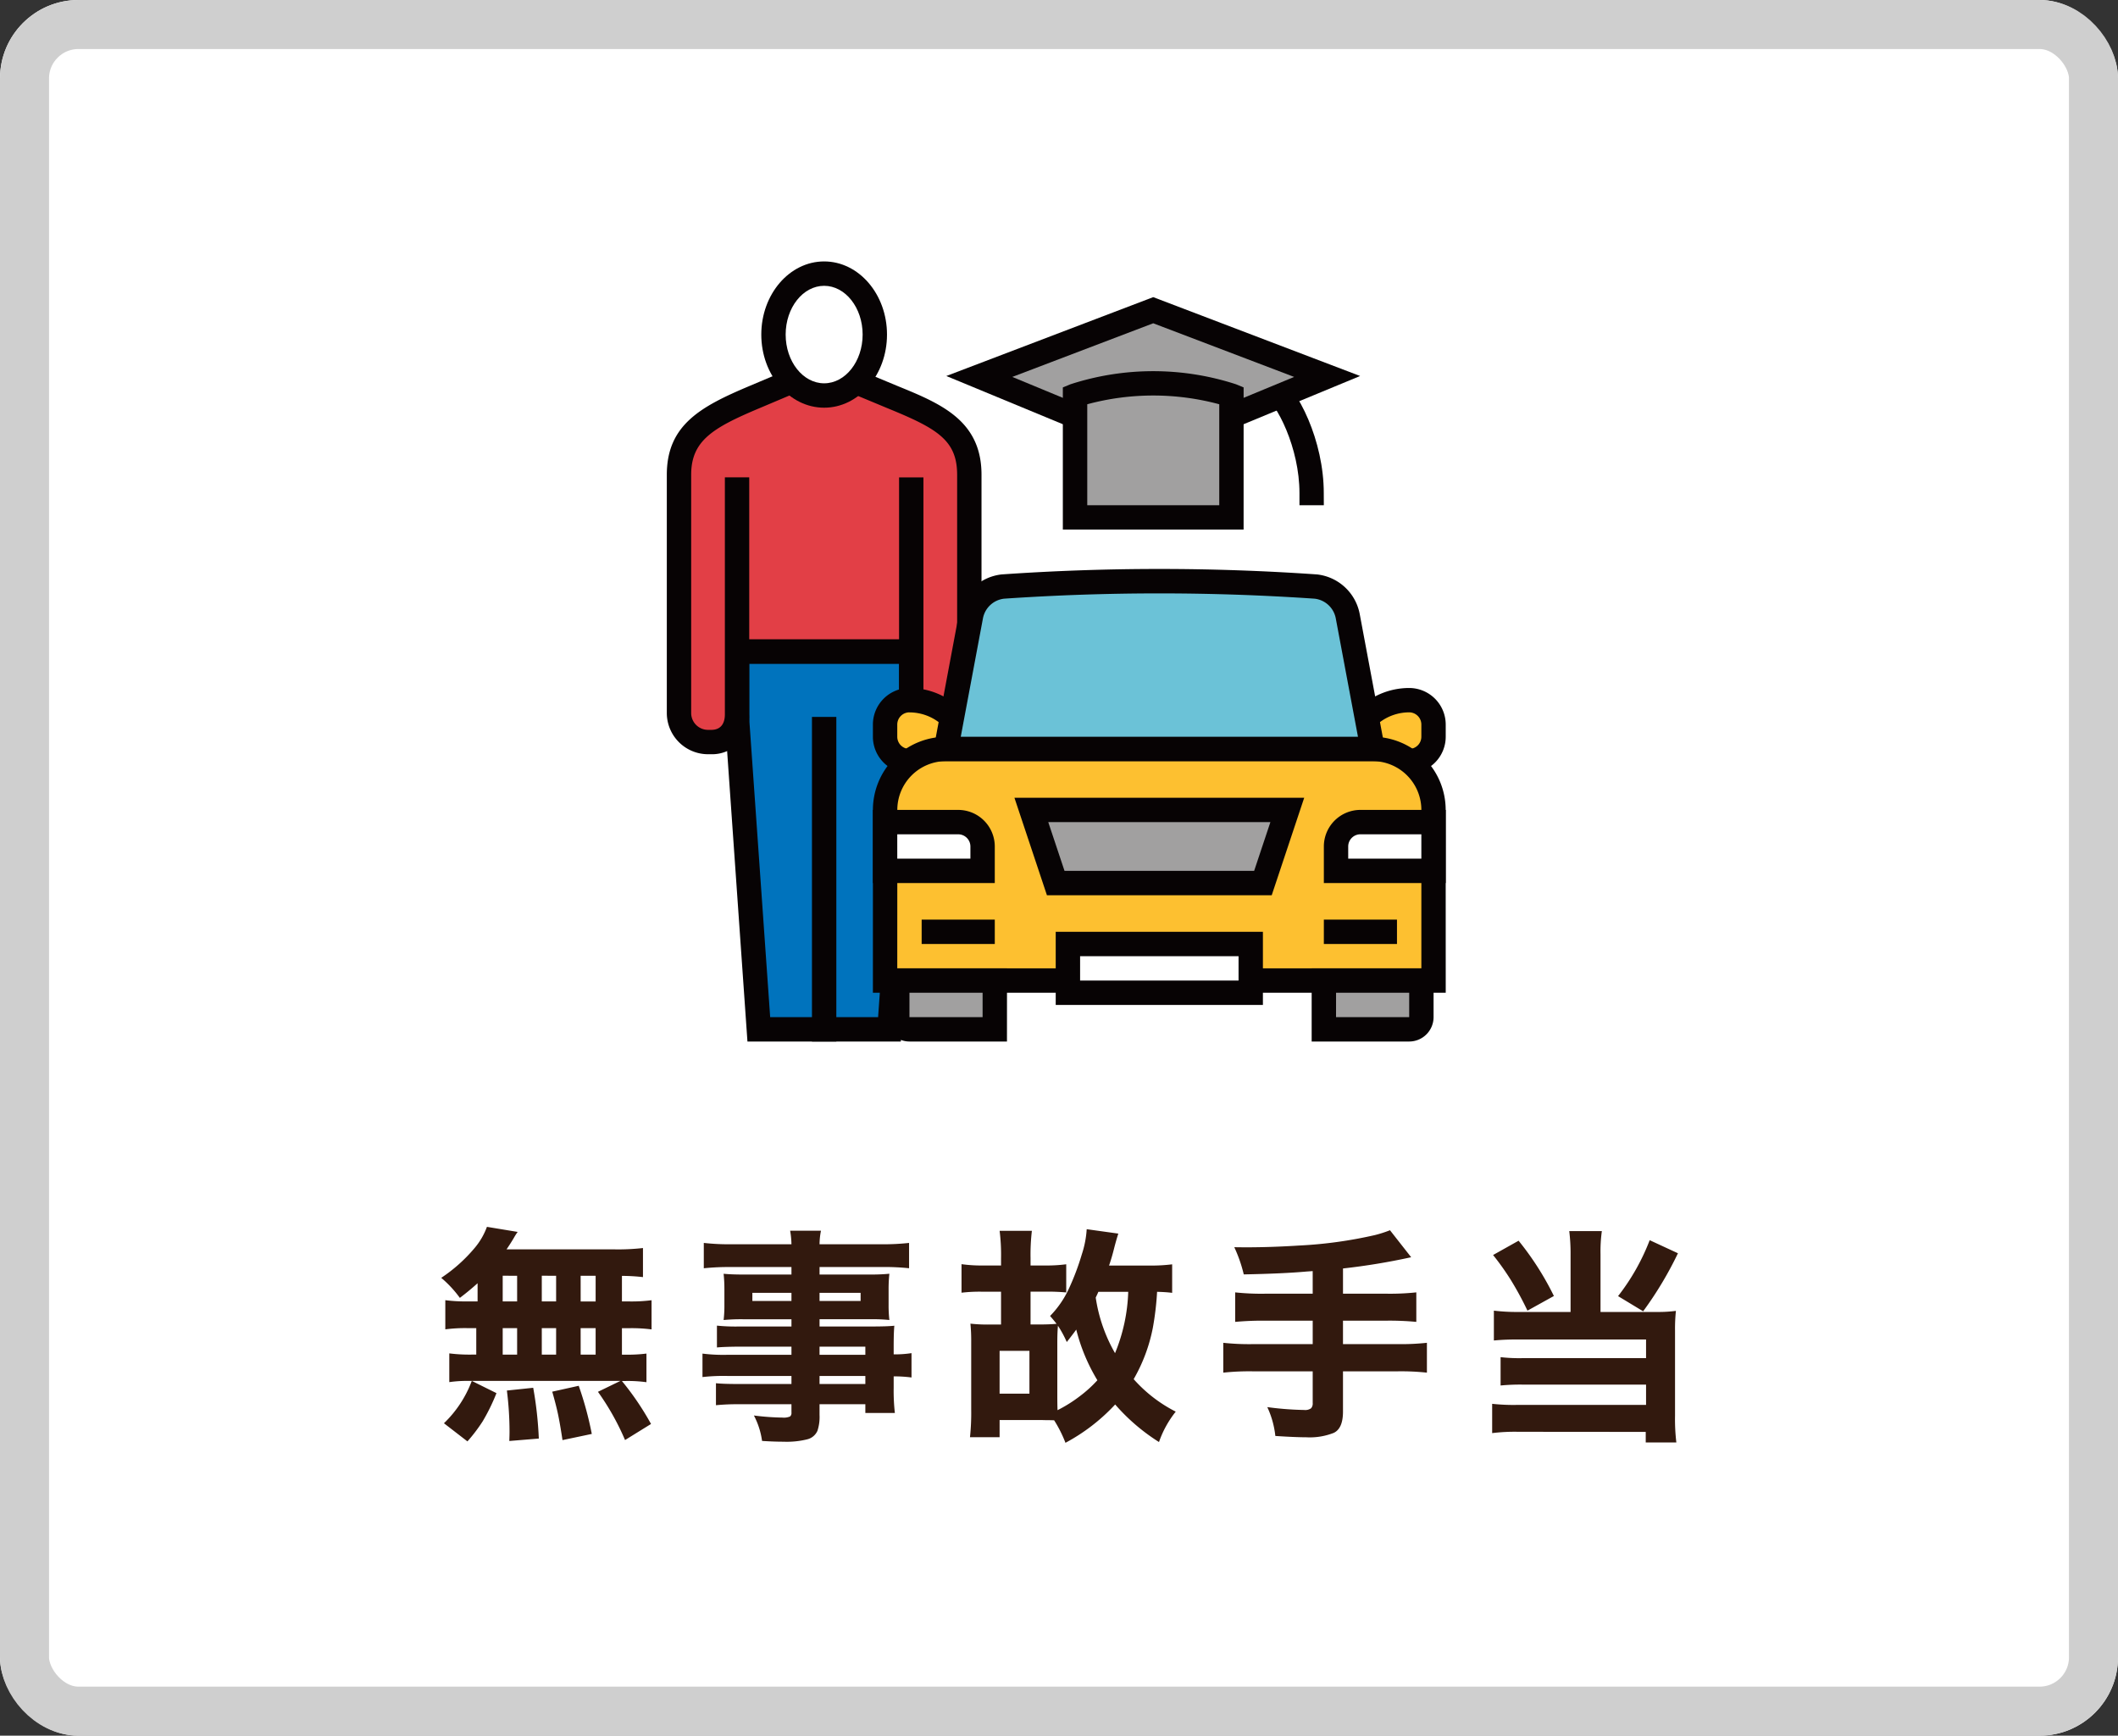 <svg xmlns="http://www.w3.org/2000/svg" width="216" height="177" viewBox="0 0 216 177">
  <rect x="0" y="0" width="216" height="177" fill="#333333" stroke="none"/>
  <g id="s02" transform="translate(-372 -2228)">
    <g id="長方形_426" data-name="長方形 426" transform="translate(372 2228)" fill="#fff" stroke="#cfcfcf" stroke-width="5">
      <rect width="216" height="177" rx="8" stroke="none"/>
      <rect x="2.5" y="2.5" width="211" height="172" rx="5.5" fill="none"/>
    </g>
    <path id="パス_5428" data-name="パス 5428" d="M-60.009-12.286v-1.853q-.831.752-1.808,1.494a11.529,11.529,0,0,0-1.9-2.044,15.913,15.913,0,0,0,3.369-3,7.132,7.132,0,0,0,1.292-2.2l3.133.517a5.883,5.883,0,0,0-.382.6q-.337.573-.752,1.179h10.983a22.7,22.7,0,0,0,2.931-.135v2.965a18.982,18.982,0,0,0-2.145-.124v2.605h.752a15.805,15.805,0,0,0,2.269-.124v2.976a15.949,15.949,0,0,0-2.269-.124h-.752v2.7h.3a15.478,15.478,0,0,0,2.2-.112v2.92a14.024,14.024,0,0,0-2.134-.124h-.371A28.606,28.606,0,0,1-42.321.213l-2.65,1.64a25.8,25.8,0,0,0-2.763-4.919l2.291-1.112H-60.907a12.645,12.645,0,0,0-1.988.124V-6.985a16.476,16.476,0,0,0,2.257.124h.494v-2.7h-.9a15.99,15.99,0,0,0-2.257.124V-12.41a15.7,15.7,0,0,0,2.257.124Zm2.561-2.617v2.617h1.471V-14.9Zm3.987,0v2.617H-52V-14.9Zm-3.987,5.346v2.7h1.471v-2.7Zm3.987,0v2.7H-52v-2.7Zm3.964,2.7h1.527v-2.7H-49.5Zm0-5.424h1.527V-14.9H-49.5Zm1.134,13.51-2.987.629Q-51.6.2-51.811-.8q-.191-.9-.584-2.28l2.7-.6A34.722,34.722,0,0,1-48.363,1.224Zm-5.4.472-3.01.247q.022-.618.022-.921a33.669,33.669,0,0,0-.27-4.223l2.684-.281A37.894,37.894,0,0,1-53.765,1.7Zm-7.277.292-2.4-1.853A11.63,11.63,0,0,0-60.6-4.178l2.516,1.247a20.072,20.072,0,0,1-1.4,2.864A16.614,16.614,0,0,1-61.042,1.988ZM-28-6.839V-7.67h-5.5q-1.336.011-2.1.079V-9.815a18.623,18.623,0,0,0,2.145.09H-28v-.741h-4.941a18.826,18.826,0,0,0-1.977.079,12.413,12.413,0,0,0,.079-1.561v-1.516a15.23,15.23,0,0,0-.079-1.64q.786.079,2.021.079H-28v-.764h-6.2a24.309,24.309,0,0,0-2.74.124V-18.25a22.742,22.742,0,0,0,2.92.135H-28a8.712,8.712,0,0,0-.135-1.381h3.145a7.367,7.367,0,0,0-.146,1.381h6.222a23.27,23.27,0,0,0,2.909-.135v2.583a23.28,23.28,0,0,0-2.729-.124h-6.4v.764h5.155a18.88,18.88,0,0,0,1.965-.079,14.65,14.65,0,0,0-.079,1.64v1.516a13.1,13.1,0,0,0,.079,1.561,16.263,16.263,0,0,0-1.831-.079h-5.29v.741H-19.9q1.718,0,2.392-.079-.067.7-.067,2.111v.809a10.991,10.991,0,0,0,1.819-.124v2.482a13.421,13.421,0,0,0-1.819-.112v1.2A19.732,19.732,0,0,0-17.454-.91h-3.01V-1.8h-4.672V-.708A4.527,4.527,0,0,1-25.349.91a1.538,1.538,0,0,1-1.022.865,8.7,8.7,0,0,1-2.448.247q-.977,0-2.179-.079a7.9,7.9,0,0,0-.831-2.594,25.554,25.554,0,0,0,2.909.213,1.62,1.62,0,0,0,.775-.112A.464.464,0,0,0-28-.955V-1.8h-5.4a22.73,22.73,0,0,0-2.3.1V-3.942q.752.079,2.2.079H-28v-.82h-6.536a19.312,19.312,0,0,0-2.538.112V-6.963a17.122,17.122,0,0,0,2.493.124Zm2.864,0h4.672V-7.67h-4.672Zm0,2.156v.82h4.672v-.82ZM-28-13.162h-3.987v.831H-28Zm2.864,0v.831h4.189v-.831Zm34.424-.1a29.788,29.788,0,0,1-.427,3.639A16.98,16.98,0,0,1,6.9-4.357a14.528,14.528,0,0,0,4.29,3.313,10.438,10.438,0,0,0-1.707,3.1,20.086,20.086,0,0,1-4.47-3.83A19.323,19.323,0,0,1-.056,2.134a12.955,12.955,0,0,0-1.157-2.3q-.191,0-.528-.011h-.326l-.427-.011H-6.772V1.561H-9.793a23.737,23.737,0,0,0,.124-2.83V-8.142a17.953,17.953,0,0,0-.079-1.875,15.691,15.691,0,0,0,1.965.09h1.157v-3.347H-8.5a15.979,15.979,0,0,0-2.156.1v-2.909a14.651,14.651,0,0,0,2.156.135h1.875v-.73a19.754,19.754,0,0,0-.146-2.808h3.291A20.682,20.682,0,0,0-3.616-16.7v.752h1.482a15.506,15.506,0,0,0,2.156-.124V-13.2a20.615,20.615,0,0,0-2.156-.079H-3.616v3.347h.854q1.1,0,1.8-.067-.258-.337-.663-.8A9.909,9.909,0,0,0,.258-13.51,25.483,25.483,0,0,0,1.617-17.1a10.158,10.158,0,0,0,.494-2.549l3.223.449q-.225.7-.438,1.539-.236.943-.505,1.718H8.5a16.628,16.628,0,0,0,2.325-.124v2.909Q10.208-13.241,9.288-13.263Zm-2.942,0H3.3q-.1.236-.27.584A16.078,16.078,0,0,0,5-7.008,17.841,17.841,0,0,0,6.345-13.263ZM3.2-4.245A18.761,18.761,0,0,1,1.044-9.411q-.27.382-.966,1.269A11.13,11.13,0,0,0-.82-9.8q-.067.663-.067,1.7v5.447q0,.865.022,1.46A14.372,14.372,0,0,0,1.449-2.65,12.747,12.747,0,0,0,3.2-4.245Zm-9.973-3v4.369h3.043V-7.244Zm31.93-8.131-.629.045q-2.336.213-6.4.292a14.482,14.482,0,0,0-.966-2.774q.8.011,1.2.011,2.561,0,5.379-.18a44.261,44.261,0,0,0,7.76-1.067,12.134,12.134,0,0,0,1.539-.494L35.2-16.79a66.847,66.847,0,0,1-6.952,1.146v2.572h4.4a25.326,25.326,0,0,0,3.077-.135v3.01a29.156,29.156,0,0,0-3.032-.124H28.247v2.392h5.559a24.942,24.942,0,0,0,3-.135V-5.02a24.771,24.771,0,0,0-3-.135H28.247v4.11q0,1.718-.943,2.167a6.66,6.66,0,0,1-2.8.449q-1.112,0-3.156-.135a9.257,9.257,0,0,0-.82-2.942,32.07,32.07,0,0,0,3.773.292,1,1,0,0,0,.7-.18.748.748,0,0,0,.157-.539V-5.155H19.038a24.942,24.942,0,0,0-3,.135V-8.063a24.942,24.942,0,0,0,3,.135h6.121v-2.392H20.329a30.332,30.332,0,0,0-3.077.124v-3.01a25.028,25.028,0,0,0,3.066.135h4.84Zm26.3,4.167v-5.874a18.471,18.471,0,0,0-.135-2.37h3.324a15.123,15.123,0,0,0-.135,2.37v5.874h5.829A13.6,13.6,0,0,0,62.2-11.32a17.4,17.4,0,0,0-.09,2.01V-.64a19.917,19.917,0,0,0,.135,2.74H59.122V1.022l-13-.011a18.543,18.543,0,0,0-2.662.135V-1.842a20.15,20.15,0,0,0,2.527.112H59.155V-3.8H46.6a20.659,20.659,0,0,0-2.28.09V-6.6a16.819,16.819,0,0,0,2.269.1H59.155V-8.4H46.106a24.166,24.166,0,0,0-2.471.1v-3.043a19.718,19.718,0,0,0,2.482.135Zm-7.906-5.806,2.605-1.46a29.631,29.631,0,0,1,3.6,5.638L47.06-11.343a32.716,32.716,0,0,0-1.707-3.145A26.518,26.518,0,0,0,43.556-17.014Zm15.97-1.516,2.886,1.336a36.9,36.9,0,0,1-3.549,5.918L56.3-12.825A22.131,22.131,0,0,0,59.526-18.53Z" transform="translate(480.715 2373)" fill="#32190e"/>
    <g id="グループ_3289" data-name="グループ 3289" transform="translate(440 2254.66)">
      <g id="グループ_3186" data-name="グループ 3186">
        <g id="グループ_3177" data-name="グループ 3177" transform="translate(0 9.537)">
          <g id="グループ_3175" data-name="グループ 3175" transform="translate(5.923 28.996)">
            <path id="パス_5339" data-name="パス 5339" d="M454.6,627.586l2.221,31.62h13.324l2.221-31.62v-6.912H454.6Z" transform="translate(-453.356 -619.431)" fill="#0073bd"/>
            <path id="パス_5340" data-name="パス 5340" d="M471.933,661.083H456.292l-2.3-32.864v-8.156h20.251v8.156ZM458.61,658.6h11.007l2.139-30.464,0-5.581H456.473v5.624Z" transform="translate(-453.988 -620.064)" fill="#070304"/>
          </g>
          <g id="グループ_3176" data-name="グループ 3176">
            <path id="パス_5341" data-name="パス 5341" d="M481.3,617.359c0-4.44-2.962-5.921-7.814-7.907l-7.113-2.962-7.015,2.962c-4.707,1.986-7.667,3.567-7.667,7.907v24.3a2.96,2.96,0,0,0,2.96,2.962h.33a2.566,2.566,0,0,0,2.632-2.8v-6.432h17.766v6.432a2.566,2.566,0,0,0,2.632,2.8h.328a2.962,2.962,0,0,0,2.962-2.962Z" transform="translate(-450.446 -605.144)" fill="#e23f46"/>
            <path id="パス_5342" data-name="パス 5342" d="M478.972,646.547h-.328a3.792,3.792,0,0,1-3.874-4.047v-5.188H459.488V642.5a3.792,3.792,0,0,1-3.874,4.047h-.33a4.209,4.209,0,0,1-4.2-4.2v-24.3c0-5.1,3.493-6.97,8.429-9.052L467,605.829l7.6,3.161c4.408,1.8,8.577,3.51,8.577,9.054v24.3A4.208,4.208,0,0,1,478.972,646.547Zm-1.717-9.235V642.5c0,.585.181,1.562,1.389,1.562h.328a1.722,1.722,0,0,0,1.719-1.719v-24.3c0-3.524-2.039-4.709-7.042-6.757l-6.64-2.764-6.534,2.76c-4.7,1.98-6.907,3.294-6.907,6.761v24.3a1.72,1.72,0,0,0,1.717,1.719h.33c1.208,0,1.389-.978,1.389-1.562v-24.19h2.485v16.515h15.281V618.313h2.485Z" transform="translate(-451.08 -605.829)" fill="#070304"/>
          </g>
        </g>
        <g id="グループ_3185" data-name="グループ 3185" transform="translate(9.639)">
          <g id="グループ_3184" data-name="グループ 3184">
            <g id="グループ_3183" data-name="グループ 3183">
              <g id="グループ_3182" data-name="グループ 3182">
                <g id="グループ_3181" data-name="グループ 3181">
                  <g id="グループ_3180" data-name="グループ 3180">
                    <g id="グループ_3178" data-name="グループ 3178">
                      <path id="パス_5343" data-name="パス 5343" d="M456.422,607.974c0,3.43,2.314,6.215,5.168,6.215s5.168-2.784,5.168-6.215-2.314-6.217-5.168-6.217S456.422,604.539,456.422,607.974Z" transform="translate(-455.18 -600.514)" fill="#fff"/>
                      <path id="パス_5344" data-name="パス 5344" d="M462.222,616.063c-3.536,0-6.41-3.344-6.41-7.457s2.874-7.459,6.41-7.459,6.41,3.347,6.41,7.459S465.756,616.063,462.222,616.063Zm0-12.429c-2.163,0-3.925,2.231-3.925,4.972s1.762,4.97,3.925,4.97,3.925-2.23,3.925-4.97S464.385,603.634,462.222,603.634Z" transform="translate(-455.812 -601.147)" fill="#070304"/>
                    </g>
                    <g id="グループ_3179" data-name="グループ 3179" transform="translate(5.167 46.45)">
                      <path id="パス_5345" data-name="パス 5345" d="M458.959,655.176v0Z" transform="translate(-457.716 -623.319)" fill="#fff"/>
                      <rect id="長方形_333" data-name="長方形 333" width="2.486" height="33.101" fill="#070304"/>
                    </g>
                  </g>
                </g>
              </g>
            </g>
          </g>
        </g>
      </g>
      <g id="グループ_3201" data-name="グループ 3201" transform="translate(21.021 31.361)">
        <g id="グループ_3187" data-name="グループ 3187" transform="translate(47.232 12.143)">
          <path id="パス_5346" data-name="パス 5346" d="M485.2,629.33h7.488a1.214,1.214,0,0,0,1.214-1.214v-3.787a1.215,1.215,0,0,0-1.214-1.214h-4.453a2.473,2.473,0,0,0-1.85,1.31,7.227,7.227,0,0,0-1.186,3.544Z" transform="translate(-483.956 -621.872)" fill="#ffc231"/>
          <path id="パス_5347" data-name="パス 5347" d="M492.047,631.2h-7.459v-1.242a7.466,7.466,0,0,1,7.459-7.457,3.732,3.732,0,0,1,3.727,3.73v1.242A3.732,3.732,0,0,1,492.047,631.2Zm-4.815-2.485h4.815a1.245,1.245,0,0,0,1.242-1.243v-1.242a1.245,1.245,0,0,0-1.242-1.245A4.983,4.983,0,0,0,487.232,628.72Z" transform="translate(-484.588 -622.505)" fill="#070304"/>
        </g>
        <g id="グループ_3188" data-name="グループ 3188" transform="translate(0 12.143)">
          <path id="パス_5348" data-name="パス 5348" d="M470.712,629.33h-7.488a1.213,1.213,0,0,1-1.214-1.214v-3.787a1.217,1.217,0,0,1,1.214-1.214h4.453c.768,0,1.471.8,2,1.821a9.1,9.1,0,0,1,1.031,3.64Z" transform="translate(-460.767 -621.872)" fill="#ffc231"/>
          <path id="パス_5349" data-name="パス 5349" d="M472.587,631.2h-7.459a3.732,3.732,0,0,1-3.728-3.728v-1.242a3.732,3.732,0,0,1,3.728-3.73,7.466,7.466,0,0,1,7.459,7.457Zm-7.459-6.215a1.245,1.245,0,0,0-1.243,1.245v1.242a1.245,1.245,0,0,0,1.243,1.243h4.815A4.983,4.983,0,0,0,465.128,624.99Z" transform="translate(-461.4 -622.505)" fill="#070304"/>
        </g>
        <g id="グループ_3200" data-name="グループ 3200">
          <g id="グループ_3197" data-name="グループ 3197">
            <g id="グループ_3189" data-name="グループ 3189" transform="translate(0 17.115)">
              <path id="パス_5350" data-name="パス 5350" d="M462.01,649.172h55.934v-17.4a6.215,6.215,0,0,0-6.215-6.215h-43.5a6.215,6.215,0,0,0-6.215,6.215Z" transform="translate(-460.767 -624.314)" fill="#fdc030"/>
              <path id="パス_5351" data-name="パス 5351" d="M519.819,651.049H461.4V632.4a7.465,7.465,0,0,1,7.457-7.457h43.5a7.465,7.465,0,0,1,7.457,7.457Zm-55.934-2.487h53.449V632.4a4.978,4.978,0,0,0-4.972-4.972h-43.5a4.978,4.978,0,0,0-4.972,4.972Z" transform="translate(-461.4 -624.946)" fill="#070304"/>
            </g>
            <g id="グループ_3190" data-name="グループ 3190" transform="translate(5.96)">
              <path id="パス_5352" data-name="パス 5352" d="M465.061,634.268h43.5l-2.538-13.544a3.714,3.714,0,0,0-3.247-3.019,231.438,231.438,0,0,0-31.935,0,3.714,3.714,0,0,0-3.247,3.019Z" transform="translate(-463.564 -615.91)" fill="#6bc2d7"/>
              <path id="パス_5353" data-name="パス 5353" d="M510.825,636.144h-46.5l2.813-15.014a4.992,4.992,0,0,1,4.341-4.027,231.979,231.979,0,0,1,32.191,0,4.992,4.992,0,0,1,4.341,4.027Zm-43.5-2.485h40.51l-2.263-12.071a2.483,2.483,0,0,0-2.157-2.013,232.767,232.767,0,0,0-31.67,0,2.483,2.483,0,0,0-2.157,2.013Z" transform="translate(-464.326 -616.544)" fill="#070304"/>
            </g>
            <g id="グループ_3191" data-name="グループ 3191" transform="translate(44.747 40.731)">
              <path id="パス_5354" data-name="パス 5354" d="M493.315,642.122h-9.337V637.15h9.944v4.365a.607.607,0,0,1-.607.607Z" transform="translate(-482.735 -635.908)" fill="#a1a0a0"/>
              <path id="パス_5355" data-name="パス 5355" d="M493.312,644h-9.944V636.54H495.8v4.972A2.489,2.489,0,0,1,493.312,644Zm-7.459-2.487h7.461l0-2.485h-7.459Z" transform="translate(-483.368 -636.54)" fill="#070304"/>
            </g>
            <g id="グループ_3192" data-name="グループ 3192" transform="translate(14.434 23.33)">
              <path id="パス_5356" data-name="パス 5356" d="M492.949,636.065h-21.13l-2.486-7.458h26.1Z" transform="translate(-467.608 -627.364)" fill="#a1a0a0"/>
              <path id="パス_5357" data-name="パス 5357" d="M494.724,637.941H471.8L468.486,628h29.552Zm-21.131-2.487h19.339l1.658-4.972H471.935Z" transform="translate(-468.486 -627.997)" fill="#070304"/>
            </g>
            <g id="グループ_3193" data-name="グループ 3193" transform="translate(18.644 37.001)">
              <rect id="長方形_334" data-name="長方形 334" width="18.644" height="4.972" transform="translate(1.243 1.244)" fill="#fff"/>
              <path id="パス_5358" data-name="パス 5358" d="M491.684,642.168H470.553v-7.459h21.131Zm-18.644-2.487H489.2V637.2H473.04Z" transform="translate(-470.553 -634.709)" fill="#070304"/>
            </g>
            <g id="グループ_3194" data-name="グループ 3194" transform="translate(45.989 24.572)">
              <path id="パス_5359" data-name="パス 5359" d="M494.532,634.189h-9.944V631.7a2.488,2.488,0,0,1,2.487-2.487h7.457Z" transform="translate(-483.345 -627.975)" fill="#fff"/>
              <path id="パス_5360" data-name="パス 5360" d="M496.407,636.066H483.978v-3.73a3.733,3.733,0,0,1,3.73-3.73h8.7Zm-9.944-2.487h7.459v-2.485h-6.215a1.244,1.244,0,0,0-1.245,1.242Z" transform="translate(-483.978 -628.607)" fill="#070304"/>
            </g>
            <g id="グループ_3195" data-name="グループ 3195" transform="translate(0 24.572)">
              <path id="パス_5361" data-name="パス 5361" d="M471.954,634.189H462.01v-4.972h7.457a2.488,2.488,0,0,1,2.487,2.487Z" transform="translate(-460.767 -627.975)" fill="#fff"/>
              <path id="パス_5362" data-name="パス 5362" d="M473.829,636.066H461.4v-7.459h8.7a3.733,3.733,0,0,1,3.73,3.73Zm-9.944-2.487h7.459v-1.242a1.244,1.244,0,0,0-1.245-1.242h-6.215Z" transform="translate(-461.4 -628.607)" fill="#070304"/>
            </g>
            <g id="グループ_3196" data-name="グループ 3196" transform="translate(1.243 40.731)">
              <path id="パス_5363" data-name="パス 5363" d="M472.564,642.122h-9.337a.608.608,0,0,1-.607-.607V637.15h9.944Z" transform="translate(-461.378 -635.908)" fill="#a1a0a0"/>
              <path id="パス_5364" data-name="パス 5364" d="M474.439,644H464.5a2.489,2.489,0,0,1-2.485-2.487V636.54h12.429Zm-9.944-4.972v2.485h7.459v-2.485Z" transform="translate(-462.01 -636.54)" fill="#070304"/>
            </g>
          </g>
          <g id="グループ_3198" data-name="グループ 3198" transform="translate(45.989 35.759)">
            <rect id="長方形_335" data-name="長方形 335" width="7.458" height="2.486" fill="#070304"/>
          </g>
          <g id="グループ_3199" data-name="グループ 3199" transform="translate(4.972 35.759)">
            <rect id="長方形_336" data-name="長方形 336" width="7.458" height="2.486" fill="#070304"/>
          </g>
        </g>
      </g>
      <g id="グループ_3207" data-name="グループ 3207" transform="translate(28.507 3.642)">
        <g id="グループ_3202" data-name="グループ 3202" transform="translate(31.187 7.064)">
          <path id="パス_5365" data-name="パス 5365" d="M487.7,620.558h-2.485v-1.242c0-4.583-2.285-9.146-3.8-10.154l-1.035-.689,1.379-2.069,1.035.69c2.32,1.546,4.9,6.946,4.9,12.221Z" transform="translate(-480.386 -606.403)" fill="#070304"/>
        </g>
        <g id="グループ_3206" data-name="グループ 3206">
          <g id="グループ_3203" data-name="グループ 3203">
            <path id="パス_5366" data-name="パス 5366" d="M484.464,617.687l17.737-7.34-17.737-6.759-17.737,6.759Z" transform="translate(-463.362 -602.258)" fill="#a1a0a0"/>
            <path id="パス_5367" data-name="パス 5367" d="M486.177,619.709l-21.1-8.732,21.1-8.042,21.1,8.042Zm-14.37-8.638,14.37,5.948,14.372-5.948L486.177,605.6Z" transform="translate(-465.075 -602.935)" fill="#070304"/>
          </g>
          <g id="グループ_3205" data-name="グループ 3205" transform="translate(11.885 7.545)">
            <g id="グループ_3204" data-name="グループ 3204">
              <path id="パス_5368" data-name="パス 5368" d="M471.52,620.923h15.949V608.493a26.173,26.173,0,0,0-15.949,0Z" transform="translate(-470.278 -606.006)" fill="#a1a0a0"/>
              <path id="パス_5369" data-name="パス 5369" d="M489.344,622.8H470.91V608.3l.768-.318a27.34,27.34,0,0,1,16.9,0l.768.318ZM473.4,620.313h13.462V610.018a25.836,25.836,0,0,0-13.462,0Z" transform="translate(-470.91 -606.639)" fill="#070304"/>
            </g>
          </g>
        </g>
      </g>
    </g>
  </g>
</svg>
